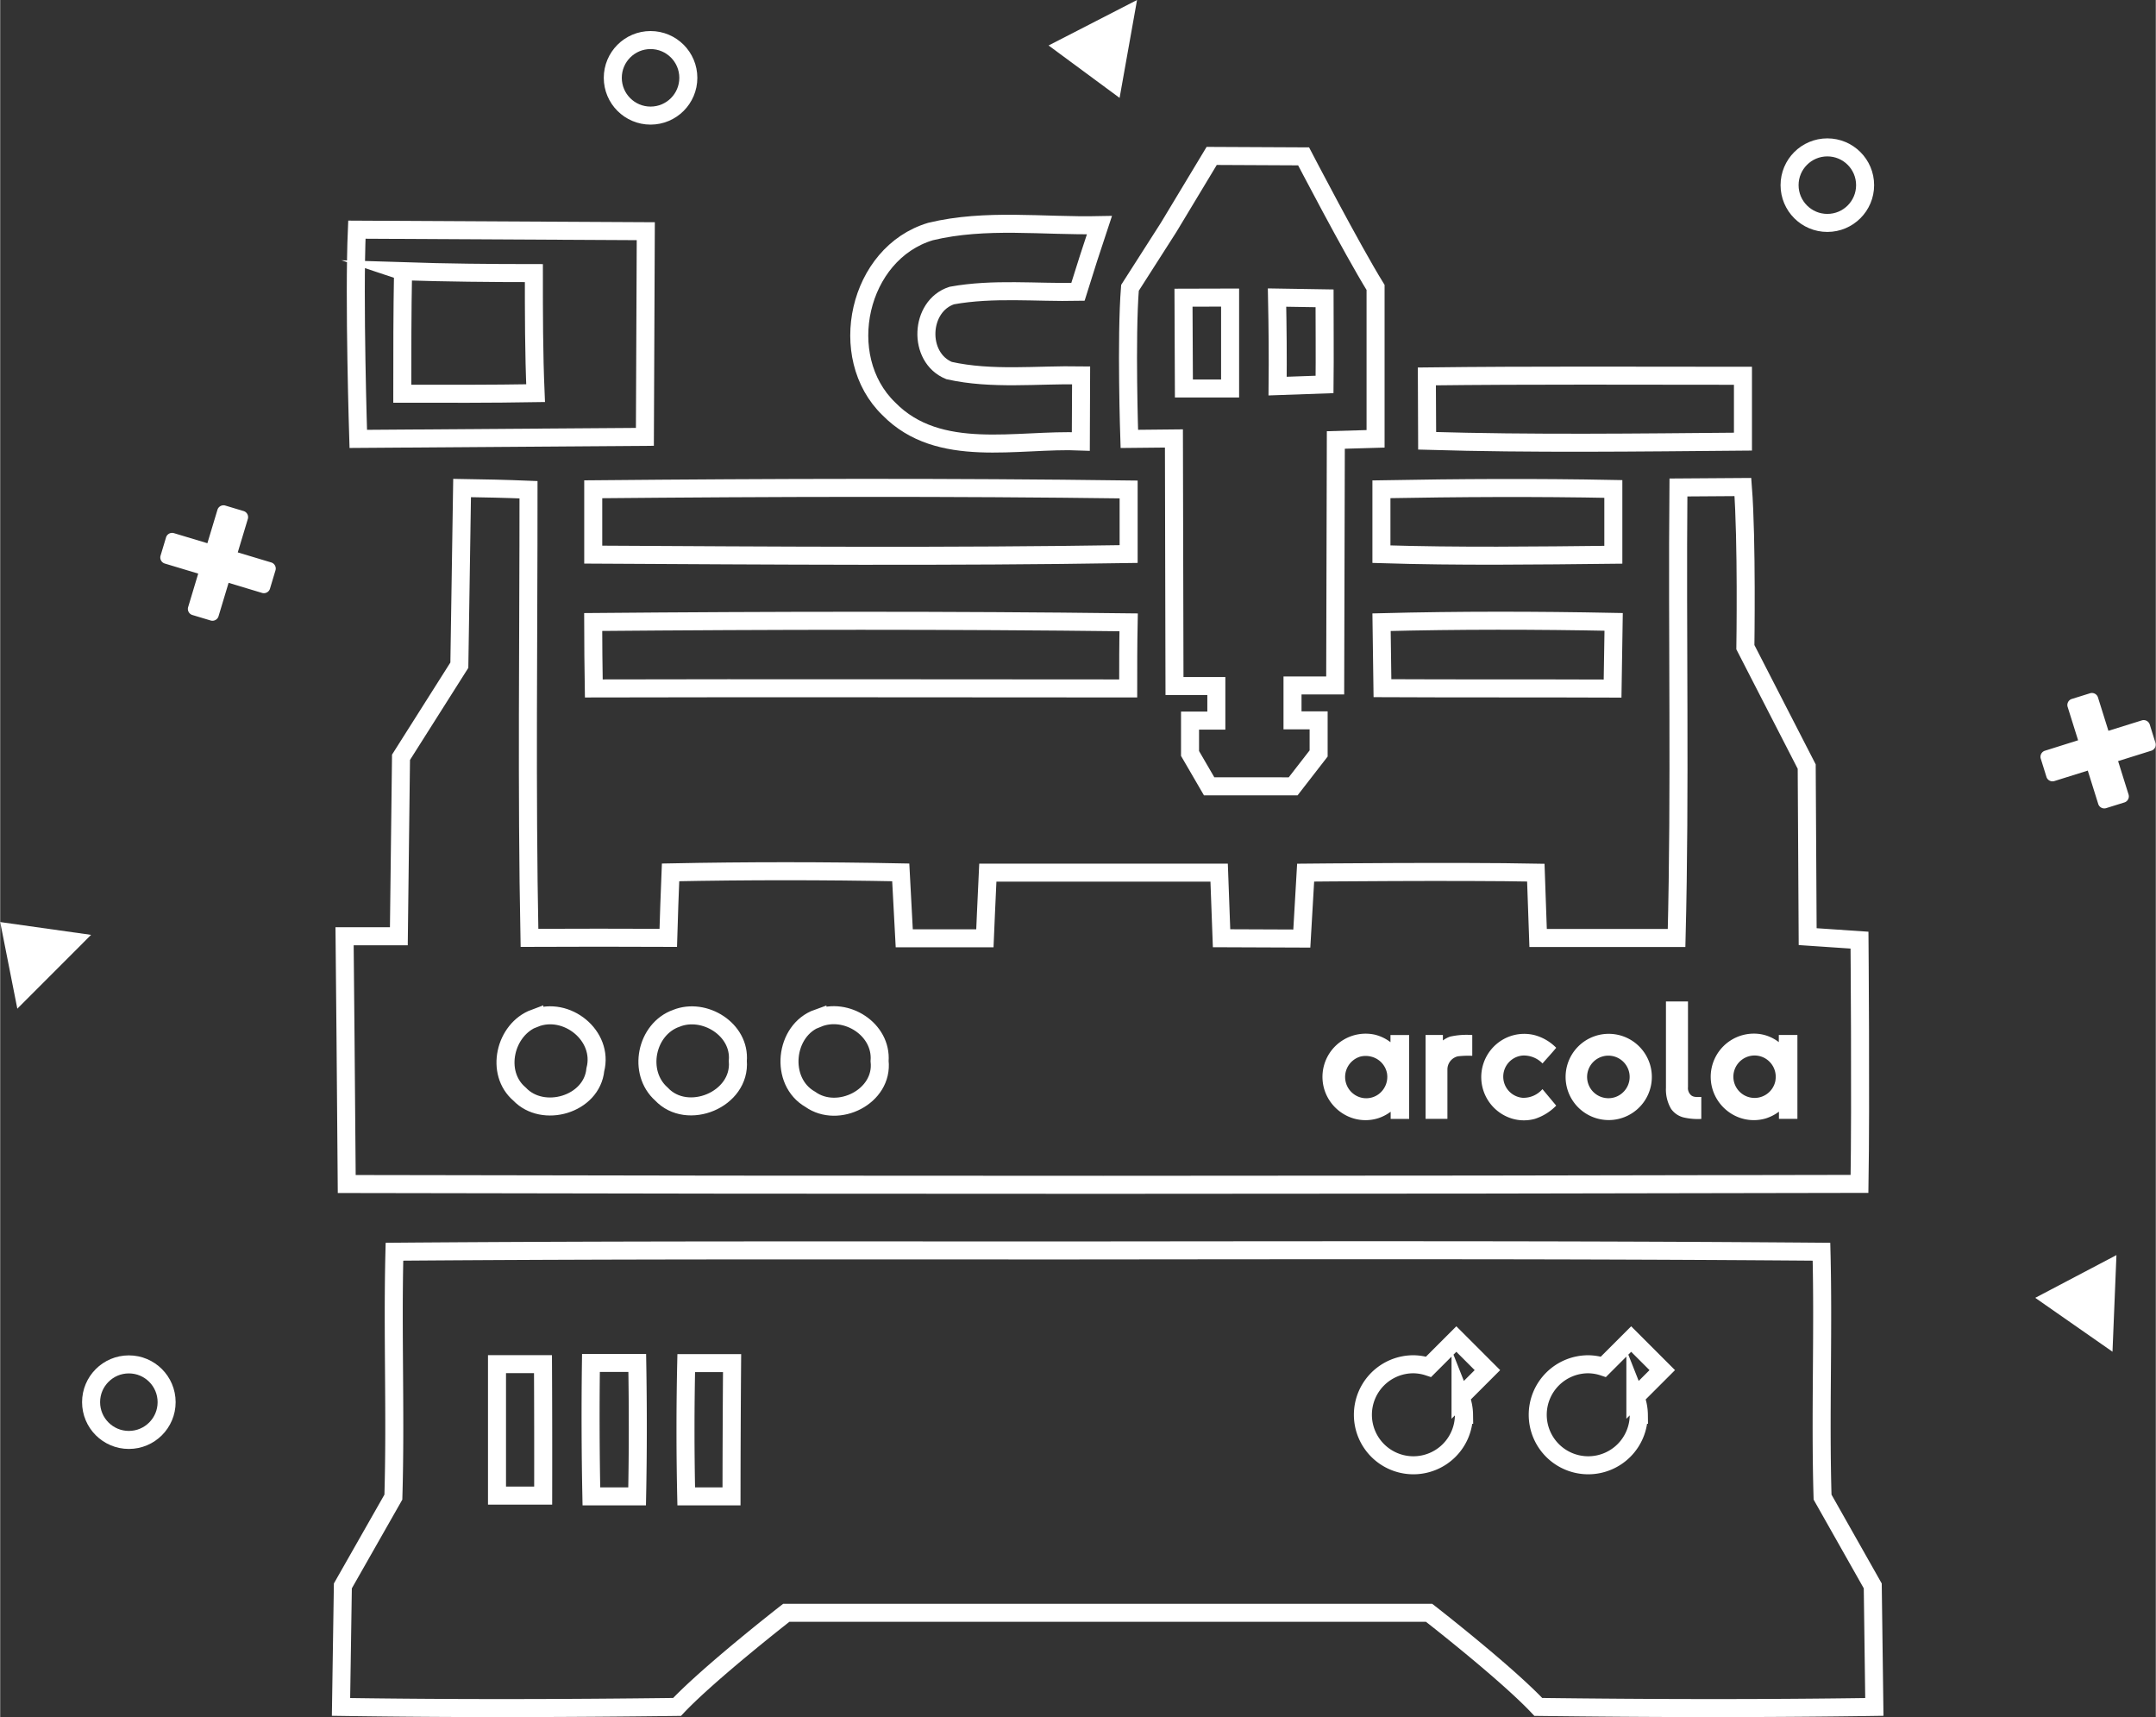 <svg id="Layer_1" data-name="Layer 1" xmlns="http://www.w3.org/2000/svg" width="11.94cm" height="9.51cm" viewBox="0 0 338.44 269.61">
  <rect x="0" y="0" width="338.44" height="269.61" fill="#333333" stroke="none"/>
  <title>cnc-icon-white</title>
  <path d="M169.66,69.31c0-3.45.05-6.93.05-10.38-6.91-.12-14,.75-20.73-.75-5-2.05-4.63-10.14.43-11.78,6.52-1.18,13.22-.44,19.8-.58,1.09-3.51,2.21-7,3.37-10.47-8.82.19-17.85-1.09-26.51,1-11.39,3.4-15,19.67-6.55,27.84C147.38,72.22,159.67,68.88,169.66,69.31Z" fill="none" stroke="#fff" stroke-miterlimit="10" stroke-width="2.83"/>
  <path d="M101.22,68.59l.14-32.29L56,36.06c-.48,10.95.22,32.85.22,32.85Zm-38-26c6.86.22,13.72.29,20.57.29,0,6.29,0,12.57.27,18.85-7,.12-14,.1-20.93.09C63.13,55.41,63.13,49,63.25,42.6Z" fill="none" stroke="#fff" stroke-miterlimit="10" stroke-width="2.83"/>
  <path d="M273.62,69.34V59c-16.54,0-33.09-.1-49.63.1,0,3.35.05,6.74.05,10.11C240.57,69.7,257.1,69.48,273.62,69.34Z" fill="none" stroke="#fff" stroke-miterlimit="10" stroke-width="2.83"/>
  <path d="M291.92,185.88c.21-12.76,0-38.27,0-38.27l-8.14-.55-.15-26.7L274,101.61s.26-16.78-.39-25.14q-5.08.05-10.12.07c-.21,23.57.31,47.17-.29,70.73q-10.88,0-21.74,0c-.12-3.42-.24-6.86-.36-10.26-12-.24-36.14,0-36.14,0l-.6,10.35-12.6-.05-.38-10.3H155.06c-.17,3.42-.46,10.31-.46,10.31s-8.45,0-12.66,0q-.28-5.18-.55-10.35-18.09-.36-36.14,0-.21,5.13-.36,10.28-10.9-.05-21.79,0c-.46-23.45-.14-46.91-.15-70.36-3.47-.14-7-.22-10.43-.27l-.43,27.82L62.93,118.9,62.59,147,54.07,147s.29,30,.34,38.9Q173.18,186.16,291.92,185.88Zm-163.56-26c4.48-1.83,10.09,1.73,9.71,6.72.62,5.58-6.53,9.12-10.89,6C122.27,169.8,123.11,161.73,128.36,159.86Zm-22.2,0c4.38-1.76,10.07,1.74,9.65,6.69.51,6.09-7.94,9.54-12,5.2C100,168.38,101.39,161.57,106.16,159.88Zm-22.25,0c5-2,10.91,2.72,9.53,8.07-.55,5.49-8.23,7.7-11.9,3.83C77.62,168.45,79.24,161.59,83.91,159.86Z" fill="none" stroke="#fff" stroke-miterlimit="10" stroke-width="2.83"/>
  <path d="M93.11,76.82c0,3.4,0,6.84,0,10.26,28,.15,56,.36,84.06-.09,0-3.39,0-6.77,0-10.14C149.17,76.48,121.14,76.56,93.11,76.82Z" fill="none" stroke="#fff" stroke-miterlimit="10" stroke-width="2.83"/>
  <path d="M253.27,87.1q0-5.18,0-10.33c-12.14-.24-24.28-.17-36.41.05,0,3.39,0,6.79,0,10.19C229,87.39,241.15,87.23,253.27,87.1Z" fill="none" stroke="#fff" stroke-miterlimit="10" stroke-width="2.83"/>
  <path d="M93.1,97.66c0,3.47.05,7,.1,10.43,28-.07,55.92,0,83.9,0,0-3.47,0-6.93.07-10.38C149.14,97.37,121.11,97.42,93.1,97.66Z" fill="none" stroke="#fff" stroke-miterlimit="10" stroke-width="2.83"/>
  <path d="M253.15,108.11c.05-3.51.12-7,.17-10.47-12.16-.24-24.3-.26-36.44.05.05,3.44.09,6.91.14,10.36C229.06,108.11,241.1,108.06,253.15,108.11Z" fill="none" stroke="#fff" stroke-miterlimit="10" stroke-width="2.83"/>
  <path d="M184.28,68.84l.09,38.87,6.57,0v5.43h-4.13v5.16l3,5.16H203l4-5.16V113.1H202.9v-5.48l6.7,0,.1-38.54,6.24-.18,0-23.77c-3.71-6-11.3-20.58-11.3-20.58l-14.43-.07-6.76,11.22-6.07,9.49c-.63,7.88-.1,23.72-.1,23.72Zm23.65-22c0,4.77.05,8.73,0,13.52l-7.37.26c.05-4.5,0-9.42-.09-13.9Zm-14.83-.12V61h-7.25c0-4.75-.07-9.51-.07-14.26Z" fill="none" stroke="#fff" stroke-miterlimit="10" stroke-width="2.83"/>
  <path d="M294,249l-7.88-13.94c-.38-12.83.15-25.69-.17-38.53-39.57-.32-79.15-.23-118.73-.2-35.11,0-70.22-.08-105.32.2-.32,12.84.21,25.7-.17,38.53L53.8,249l-.29,19c17.58.26,35.18.22,52.76,0,5.1-5.4,17.15-14.78,17.15-14.78q17.17,0,34.36,0,33.28,0,66.56,0s12.06,9.37,17.15,14.78c17.58.22,35.18.26,52.76,0ZM85.25,234.82c-2.43,0-4.84,0-7.25,0q0-10.34,0-20.64l7.22,0Q85.27,224.48,85.25,234.82Zm14.72.12c-2.38,0-4.77,0-7.15,0q-.21-10.47-.07-20.95c2.41,0,4.84,0,7.27,0C100.14,221,100.14,228,100,234.94Zm14.84,0c-2.38,0-4.74,0-7.1,0q-.23-10.47,0-20.92c2.39,0,4.81,0,7.2,0Q114.83,224.47,114.82,234.94Zm115-12.81a7.93,7.93,0,1,1-7.93-7.93,7.85,7.85,0,0,1,2.38.4l4.36-4.36,4.88,4.88-4.22,4.22A7.87,7.87,0,0,1,229.83,222.13Zm27.45,0a7.93,7.93,0,1,1-7.93-7.93,7.85,7.85,0,0,1,2.38.4l4.36-4.36,4.88,4.88-4.22,4.22A7.87,7.87,0,0,1,257.28,222.13Z" fill="none" stroke="#fff" stroke-miterlimit="10" stroke-width="2.83"/>
  <g>
    <path d="M262.33,174.09a3.41,3.41,0,0,0,1.95,1.35,9.79,9.79,0,0,0,2.8.24v-3.45c-.52,0-1.15.09-1.58-.25a1.5,1.5,0,0,1-.51-1.3q0-6.72,0-13.44h-3.46q0,6.78,0,13.57A6,6,0,0,0,262.33,174.09Z" fill="#fff"/>
    <path d="M218.28,163.63a6.56,6.56,0,0,0-2.55-1.2,6.78,6.78,0,0,0-7.44,9.62,6.88,6.88,0,0,0,2.66,2.88,6.64,6.64,0,0,0,5.46.62,6.9,6.9,0,0,0,1.9-1c0,.38,0,.75,0,1.13h2.9q0-6.58,0-13.17h-2.93Q218.28,163.07,218.28,163.63Zm-1.83,8.14a3.27,3.27,0,0,1-3.78.12,3.34,3.34,0,0,1,.89-6,3.47,3.47,0,0,1,1.65,0,3.34,3.34,0,0,1,2.52,2.6A3.39,3.39,0,0,1,216.45,171.77Z" fill="#fff"/>
    <path d="M239,172.36a3.33,3.33,0,0,1,0-6.63,4.06,4.06,0,0,1,3.15,1.24c.71-.82,1.46-1.62,2.15-2.46a7.46,7.46,0,0,0-3.45-2,6.7,6.7,0,0,0-4.87.68,6.81,6.81,0,0,0,.52,12.11,6.49,6.49,0,0,0,4.45.37,8.18,8.18,0,0,0,3.35-2.08L242.14,171A3.92,3.92,0,0,1,239,172.36Z" fill="#fff"/>
    <path d="M256.41,163.53a6.77,6.77,0,1,0,2.61,3.58A6.8,6.8,0,0,0,256.41,163.53Zm-1.72,8.07a3.29,3.29,0,0,1-2.52.81,3.34,3.34,0,1,1,2.52-.81Z" fill="#fff"/>
    <path d="M279.25,162.5c0,.38,0,.75,0,1.12a6.42,6.42,0,0,0-3.06-1.28,6.78,6.78,0,0,0-6.94,9.71,6.88,6.88,0,0,0,2.58,2.83,6.66,6.66,0,0,0,5.34.73,6.9,6.9,0,0,0,2.1-1.07c0,.38,0,.75,0,1.13h2.9q0-6.58,0-13.17Zm-.52,7.11a3.33,3.33,0,1,1-2-3.63A3.35,3.35,0,0,1,278.72,169.62Z" fill="#fff"/>
    <path d="M227.63,162.76a4.25,4.25,0,0,0-1.12.6c0-.29,0-.57,0-.86h-2.72v13.17h3.43c0-2.59,0-5.18,0-7.77a2.12,2.12,0,0,1,1.64-2.05,14.13,14.13,0,0,1,2.26-.08c0-1.09,0-2.18,0-3.26A11.8,11.8,0,0,0,227.63,162.76Z" fill="#fff"/>
  </g>
  <polygon points="14.27 146.78 0 144.77 2.69 158.37 14.27 146.78" fill="#fff"/>
  <polygon points="178.49 0 164.6 7.14 175.75 15.37 178.49 0" fill="#fff"/>
  <polygon points="332.26 197.06 319.51 203.77 331.64 212.23 332.26 197.06" fill="#fff"/>
  <circle cx="20.2" cy="220.15" r="5.93" fill="none" stroke="#fff" stroke-miterlimit="10" stroke-width="2.83"/>
  <circle cx="102.11" cy="12.22" r="5.93" fill="none" stroke="#fff" stroke-miterlimit="10" stroke-width="2.83"/>
  <circle cx="286.87" cy="29.07" r="5.93" fill="none" stroke="#fff" stroke-miterlimit="10" stroke-width="2.83"/>
  <path d="M42.35,92.45l.88-2.93a1,1,0,0,0-.64-1.2L37.3,86.73l1.59-5.28a1,1,0,0,0-.64-1.2l-2.93-.88a1,1,0,0,0-1.2.64l-1.59,5.28L27.25,83.7a1,1,0,0,0-1.2.64l-.88,2.93a1,1,0,0,0,.64,1.2l5.28,1.59L29.5,95.35a1,1,0,0,0,.64,1.2l2.93.88a1,1,0,0,0,1.2-.64l1.59-5.28,5.28,1.59A1,1,0,0,0,42.35,92.45Z" fill="#fff"/>
  <path d="M338.39,116.65l-.91-2.92a1,1,0,0,0-1.21-.63L331,114.74l-1.65-5.27a1,1,0,0,0-1.21-.63l-2.92.91a1,1,0,0,0-.63,1.21l1.65,5.27L321,117.88a1,1,0,0,0-.63,1.21l.91,2.92a1,1,0,0,0,1.21.63l5.27-1.65,1.65,5.27a1,1,0,0,0,1.21.63l2.92-.91a1,1,0,0,0,.63-1.21l-1.65-5.27,5.27-1.65A1,1,0,0,0,338.39,116.65Z" fill="#fff"/>
</svg>
